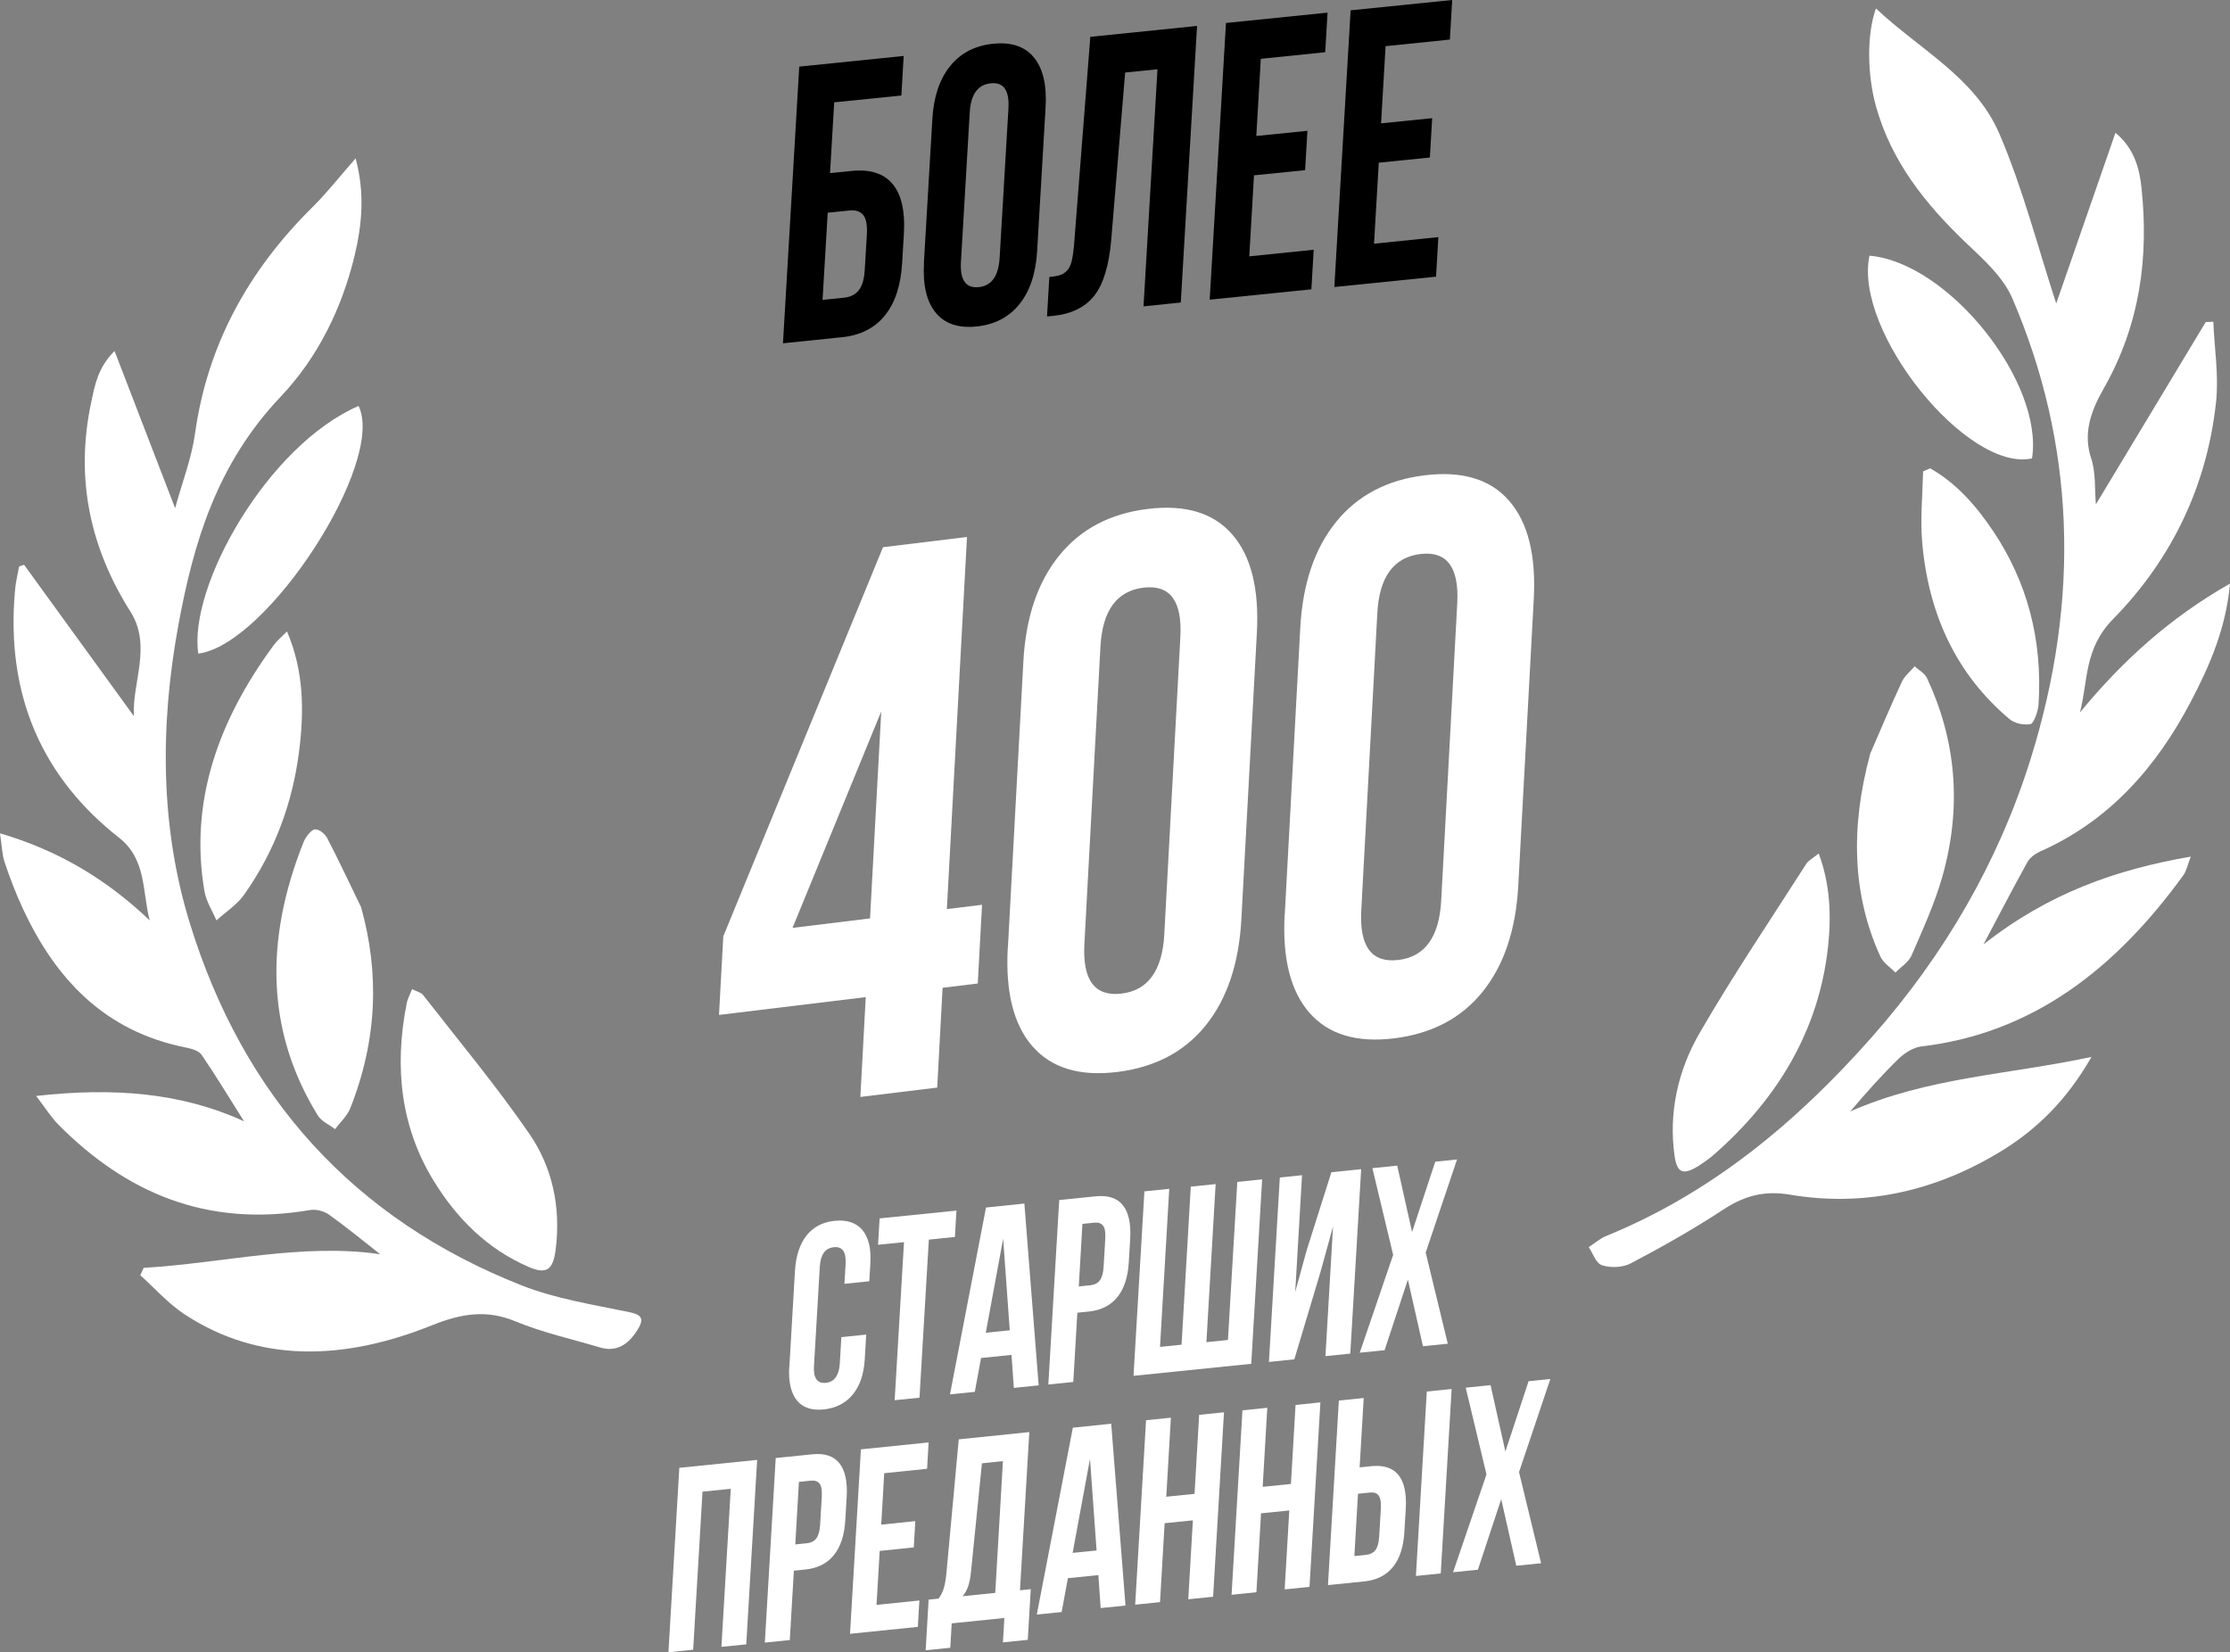 <?xml version="1.0" encoding="UTF-8"?> <svg xmlns="http://www.w3.org/2000/svg" id="_Слой_2" data-name="Слой 2" viewBox="0 0 202.87 150.31"><rect x="0" y="0" width="202.87" height="150.31" fill="#808080" stroke="none"/> <defs> <style> .cls-1 { fill: #fff; } </style> </defs> <g id="_Слой_2-2" data-name=" Слой 2"> <g id="_Слой_2-2" data-name=" Слой 2-2"> <g> <g> <path class="cls-1" d="m65.41,92.34l.39-7.16,14.53-35.4,7.64-.93-1.83,33.85,3.2-.39-.39,7.16-3.2.39-.49,9.08-6.99.85.49-9.08-13.36,1.62h.01Zm6.69-7.93l7.05-.86,1.02-18.83-8.07,19.69Z"></path> <path class="cls-1" d="m91.69,86.23l1.41-26.06c.22-4.01,1.3-7.21,3.26-9.63,1.95-2.41,4.64-3.83,8.06-4.24,3.42-.42,5.99.36,7.69,2.33,1.71,1.97,2.45,4.95,2.23,8.96l-1.41,26.06c-.22,4.01-1.3,7.22-3.24,9.63-1.94,2.41-4.63,3.82-8.05,4.24-3.42.42-5.99-.36-7.71-2.33s-2.47-4.95-2.25-8.96h0Zm6.96-.36c-.18,3.31.95,4.81,3.38,4.52,2.41-.29,3.71-2.09,3.89-5.4l1.46-27.04c.18-3.28-.94-4.78-3.35-4.49-2.43.3-3.74,2.08-3.92,5.37,0,0-1.46,27.04-1.46,27.04Z"></path> <path class="cls-1" d="m116.88,83.17l1.41-26.06c.22-4.01,1.3-7.21,3.26-9.63,1.95-2.41,4.64-3.83,8.06-4.24,3.42-.42,5.99.36,7.69,2.33,1.71,1.97,2.45,4.96,2.23,8.96l-1.41,26.06c-.22,4.01-1.3,7.22-3.24,9.63-1.94,2.41-4.63,3.82-8.05,4.24s-5.99-.36-7.71-2.33c-1.72-1.97-2.47-4.95-2.25-8.96h.01Zm6.96-.36c-.18,3.31.95,4.81,3.38,4.52,2.41-.29,3.71-2.09,3.89-5.4l1.46-27.04c.18-3.28-.94-4.78-3.35-4.49-2.43.3-3.74,2.08-3.92,5.37,0,0-1.46,27.04-1.46,27.04Z"></path> </g> <g> <path class="cls-1" d="m202.87,53.09c-.36,4.03-1.83,7.44-3.57,10.75-3.14,5.98-7.43,10.85-13.72,13.63-.42.19-.91.55-1.13.94-1.29,2.32-2.51,4.68-4.01,7.51,5.91-4.66,12.07-6.82,18.86-7.99-.27.69-.37,1.27-.68,1.7-6.13,8.46-13.67,14.38-23.85,15.57-.68.08-1.49.58-2.03,1.1-1.53,1.49-2.96,3.09-4.42,4.81,7.07-3.11,14.32-3.33,21.95-4.96-2.27,3.96-5.02,6.65-8.36,8.66-6.18,3.74-12.61,4.96-19.08,3.87-2.21-.37-4.04.03-6.06,1.36-2.72,1.79-5.55,3.38-8.41,4.89-.76.4-1.87.42-2.62.17-.56-.18-.82-1.07-1.21-1.65.54-.35,1.04-.79,1.61-1.02,9.51-3.87,17.31-10.33,24.18-18.12,6.6-7.48,11.46-15.9,14.37-25.13,4.68-14.88,4-28.95-1.61-42.01-.87-2.03-2.69-3.61-4.3-5.15-3.61-3.47-6.7-7.28-8.12-12.36-.77-2.77-.87-6.46,0-8.89,3.98,3.75,9.03,6.27,11.23,11.4,2.13,4.96,3.5,10.33,5.17,15.44,1.72-4.96,3.49-10.06,5.39-15.53,1.75,1.45,2.2,3.32,2.38,5.11.63,6.13-.09,12.27-3.47,18.19-1.19,2.1-1.86,4.09-1.12,6.32.43,1.29.31,2.82.43,4.18,3.33-5.53,6.66-11.06,9.99-16.58l.69-.03c.1,2.43.51,4.85.25,7.3-.79,7.39-3.87,14.14-9.35,19.73-2.67,2.71-2.28,5.6-3.03,8.51,3.83-4.65,8.13-8.58,13.65-11.72h0Z"></path> <path class="cls-1" d="m165.45,77.64c1.05,2.79,1.16,5.63.85,8.51-.82,7.47-4.48,13.72-10.39,18.9-.38.33-.8.62-1.21.9-1.55,1.02-2.14.82-2.37-.86-.52-3.81.27-7.64,2.31-11.15,3.02-5.22,6.42-10.25,9.68-15.35.21-.33.63-.53,1.14-.95h-.01Z"></path> <path class="cls-1" d="m170.12,68.61c.96-2.21,1.89-4.42,2.91-6.61.24-.51.76-.92,1.15-1.38.38.35.91.61,1.12,1.06,2.6,5.55,3.23,11.57,1.41,18.04-.69,2.44-1.78,4.83-2.81,7.2-.26.6-.97,1.05-1.47,1.56-.47-.49-1.11-.89-1.38-1.49-2.58-5.68-2.69-11.82-.92-18.38h0Z"></path> <path class="cls-1" d="m175.6,42.61c2.4,1.36,4.2,3.43,5.74,5.73,3.05,4.56,4.5,9.82,4.11,15.78-.04.6-.45,1.71-.72,1.75-.64.12-1.47-.06-1.94-.47-4.78-4.03-7.37-9.48-7.93-16.15-.17-2.07.04-4.25.09-6.37.22-.1.44-.19.66-.28h-.01Z"></path> <path class="cls-1" d="m170.07,23.26c7.21.63,15.87,11.52,14.79,18.44-5.87,1.3-16.25-11.53-14.79-18.44Z"></path> </g> <g> <path class="cls-1" d="m13.07,115.34c7.16-.42,14.42-2.28,21.52-1.24-1.54-1.2-3.05-2.45-4.64-3.59-.45-.32-1.16-.53-1.75-.43-9.52,1.63-16.82-1.67-22.87-7.75-.69-.7-1.22-1.56-2.04-2.63,7.01-.78,13.18-.32,18.91,2.31-1.27-2.02-2.51-4.07-3.85-6.04-.27-.4-.94-.57-1.47-.68-7.32-1.46-11.8-6.18-14.79-12.61-.64-1.37-1.18-2.79-1.67-4.24-.24-.71-.25-1.53-.42-2.63,5.47,1.6,9.8,4.29,13.62,7.92-.69-2.63-.28-5.56-2.8-7.53C3.89,70.76.46,63.27,1.38,53.56c.06-.67.24-1.35.36-2.03.15-.05.3-.1.45-.15,3.33,4.58,6.65,9.16,9.99,13.77-.18-3.03,1.66-6.38-.31-9.5-3.52-5.57-5.13-11.91-3.55-19.16.32-1.46.57-3.03,2.1-4.56,1.88,4.88,3.65,9.47,5.51,14.3.63-2.31,1.5-4.54,1.81-6.77,1.1-7.93,4.73-14.72,10.67-20.6,1.32-1.3,2.47-2.78,3.94-4.45.85,3.14.59,6-.1,8.88-1.14,4.72-3.31,9.21-6.72,12.8-5.83,6.14-7.93,13.31-9.31,20.81-1.72,9.38-1.59,18.51,1.04,27.06,4.88,15.86,14.95,26.95,30.18,32.97,3.09,1.22,6.53,1.76,9.86,2.45,1.16.24,1.29.66.67,1.64-.83,1.32-1.91,1.99-3.35,1.57-2.59-.77-5.28-1.37-7.75-2.39-2.51-1.04-4.78-.76-7.56.36-8.06,3.24-15.78,3.44-22.53-1-1.49-.98-2.69-2.36-4.02-3.55.11-.23.22-.46.32-.69v.02h-.01Z"></path> <path class="cls-1" d="m37.48,89.98c.47.24.84.31,1.02.55,3.26,4.19,6.67,8.27,9.68,12.65,2.02,2.95,2.87,6.54,2.37,10.51-.24,1.85-.84,2.26-2.45,1.57-3.78-1.64-6.55-4.41-8.66-7.86-2.92-4.77-3.63-10.21-2.43-16.18.07-.34.25-.67.48-1.24h0Z"></path> <path class="cls-1" d="m32.85,82.53c1.67,5.98,1.49,12.04-.99,18.3-.27.68-.91,1.27-1.38,1.89-.53-.41-1.23-.7-1.57-1.25-4.62-7.48-4.91-15.82-1.29-24.87.18-.45.68-1.11,1.02-1.15.39-.04.92.4,1.13.8,1.07,2.06,2.06,4.18,3.08,6.28h0Z"></path> <path class="cls-1" d="m26.11,57.45c1.54,3.58,1.57,7.24,1.09,10.97-.59,4.59-2.17,8.98-4.99,12.97-.64.91-1.67,1.57-2.52,2.34-.37-.88-.93-1.71-1.09-2.65-1.37-8.01,1.16-15.44,6.35-22.45.25-.34.6-.62,1.16-1.19h0Z"></path> <path class="cls-1" d="m18.04,59.46c-.92-6.06,6.25-18.91,14.58-22.53,2.5,5.1-8.28,21.74-14.58,22.53Z"></path> </g> <g> <path d="m71.23,31.22l1.48-25.16,9.5-.97-.21,3.6-6.11.62-.38,6.44,1.97-.2c1.69-.17,2.93.23,3.73,1.2.8.97,1.14,2.47,1.02,4.49l-.16,2.7c-.12,2.02-.64,3.61-1.57,4.76s-2.23,1.81-3.92,1.98l-5.36.55h0Zm3.6-3.94l1.97-.2c.57-.06,1.01-.28,1.33-.68.31-.39.49-1.02.54-1.87l.19-3.19c.05-.85-.06-1.45-.33-1.78-.27-.33-.69-.47-1.26-.41l-1.97.2s-.47,7.93-.47,7.93Z"></path> <path d="m84.05,23.91l.77-13.09c.12-2.01.65-3.61,1.61-4.8.95-1.19,2.26-1.87,3.92-2.04,1.66-.17,2.9.25,3.72,1.26s1.17,2.52,1.05,4.53l-.77,13.09c-.12,2.01-.65,3.61-1.6,4.8s-2.25,1.87-3.91,2.04-2.9-.25-3.72-1.26c-.83-1.01-1.18-2.52-1.06-4.53h-.01Zm3.37-.1c-.1,1.66.44,2.43,1.62,2.31,1.17-.12,1.8-1.01,1.9-2.67l.8-13.58c.1-1.65-.44-2.42-1.61-2.29-1.18.12-1.82,1.01-1.91,2.66l-.8,13.58h0Z"></path> <path d="m95.25,28.8l.21-3.6c.42-.04.74-.1.97-.17s.44-.21.63-.4c.19-.2.33-.47.42-.82s.16-.81.22-1.4l1.49-19.06,9.71-.99-1.48,25.16-3.39.35,1.27-21.57-2.94.3-1.27,15.25c-.2,2.3-.71,3.98-1.53,5.04-.83,1.06-2.09,1.68-3.78,1.85l-.53.05h0Z"></path> <path d="m110.05,27.25l1.48-25.16,9.24-.94-.21,3.6-5.86.6-.41,7.02,4.65-.47-.21,3.58-4.65.47-.43,7.37,5.86-.6-.21,3.6-9.24.94h-.01Z"></path> <path d="m121.39,26.1l1.48-25.16,9.24-.94-.21,3.6-5.85.6-.41,7.02,4.65-.47-.21,3.58-4.65.47-.43,7.37,5.85-.6-.21,3.6-9.24.94h0Z"></path> </g> <g> <path class="cls-1" d="m71.81,124.35l.51-8.73c.08-1.35.43-2.42,1.04-3.21.62-.79,1.48-1.24,2.58-1.35,1.11-.11,1.94.17,2.51.83.56.67.81,1.68.73,3.03l-.1,1.64-2.26.23.11-1.8c.06-1.1-.29-1.61-1.07-1.53-.79.08-1.21.67-1.28,1.77l-.53,9.05c-.06,1.09.3,1.6,1.08,1.52s1.2-.67,1.27-1.76l.14-2.4,2.26-.23-.13,2.24c-.08,1.35-.44,2.42-1.09,3.21-.65.79-1.53,1.24-2.64,1.36-1.11.11-1.93-.17-2.46-.84s-.76-1.68-.68-3.03h0Z"></path> <path class="cls-1" d="m79.88,113.24l.14-2.4,6.99-.71-.14,2.4-2.37.24-.85,14.38-2.26.23.85-14.38-2.37.24h.01Z"></path> <path class="cls-1" d="m86.42,126.86l3.28-17.01,3.49-.36,1.3,16.54-2.26.23-.21-3-2.77.28-.57,3.08-2.26.23h0Zm3.26-5.62l2.18-.22-.6-8.33-1.58,8.55Z"></path> <path class="cls-1" d="m95.37,125.95l.99-16.78,3.33-.34c1.12-.11,1.94.16,2.46.81.52.65.74,1.65.67,3l-.13,2.18c-.08,1.35-.42,2.41-1.03,3.17-.61.76-1.47,1.2-2.58,1.32l-1.07.11-.37,6.3-2.26.23h0Zm2.77-8.92l1.07-.11c.37-.04.66-.19.85-.45.19-.26.31-.68.34-1.26l.15-2.52c.03-.58-.03-.97-.2-1.19s-.44-.31-.81-.27l-1.07.11s-.33,5.69-.33,5.69Z"></path> <path class="cls-1" d="m103.12,125.16l.99-16.78,2.26-.23-.84,14.38,1.96-.2.84-14.38,2.26-.23-.84,14.38,1.96-.2.85-14.38,2.26-.23-.99,16.78-10.69,1.09h-.02Z"></path> <path class="cls-1" d="m115.44,123.9l.99-16.78,2.02-.21-.62,10.62,1.04-3.78,2.25-7.11,2.71-.28-.99,16.78-2.26.23.69-11.79-1.16,4.2-2.36,7.88-2.32.24h.01Z"></path> <path class="cls-1" d="m123.7,123.06l3.04-8.9-1.89-7.89,2.26-.23,1.35,6.04,2.11-6.4,1.98-.2-2.85,8.47,2.01,8.29-2.26.23-1.37-6.06-2.12,6.42s-2.26.23-2.26.23Z"></path> <path class="cls-1" d="m60.81,150.31l.99-16.78,7.08-.72-.99,16.78-2.26.23.85-14.38-2.57.26-.85,14.38-2.26.23h0Z"></path> <path class="cls-1" d="m69.58,149.42l.99-16.78,3.33-.34c1.12-.11,1.93.15,2.46.81.52.65.74,1.65.67,3l-.13,2.18c-.08,1.35-.42,2.41-1.03,3.17s-1.47,1.2-2.58,1.32l-1.07.11-.37,6.31-2.26.23h0Zm2.77-8.92l1.07-.11c.37-.04.66-.19.85-.45.19-.26.31-.68.34-1.25l.15-2.52c.03-.58-.03-.98-.2-1.2s-.44-.31-.81-.27l-1.07.11-.33,5.69Z"></path> <path class="cls-1" d="m77.33,148.63l.99-16.78,6.16-.63-.14,2.4-3.9.4-.27,4.68,3.1-.32-.14,2.39-3.1.32-.29,4.91,3.9-.4-.14,2.4-6.16.63h0Z"></path> <path class="cls-1" d="m84.21,150.13l.27-4.61.91-.09c.21-.29.37-.61.47-.95s.18-.77.23-1.28l1.13-12.26,6.42-.66-.85,14.39.98-.1-.27,4.61-2.26.23.13-2.22-4.79.49-.13,2.22-2.26.23h.02Zm3.37-4.92l2.96-.3.7-11.99-1.91.2-.99,9.82c-.06.62-.16,1.09-.28,1.42-.12.33-.29.62-.5.86h.02Z"></path> <path class="cls-1" d="m94.32,146.89l3.28-17.01,3.49-.36,1.3,16.54-2.26.23-.21-3-2.77.28-.57,3.08-2.26.23h0Zm3.26-5.62l2.18-.22-.6-8.33-1.58,8.56h0Z"></path> <path class="cls-1" d="m103.27,145.98l.99-16.78,2.26-.23-.42,7.19,2.57-.26.42-7.19,2.26-.23-.99,16.78-2.26.23.42-7.18-2.57.26-.42,7.18-2.26.23Z"></path> <path class="cls-1" d="m112.04,145.08l.99-16.78,2.26-.23-.42,7.19,2.57-.26.42-7.19,2.26-.23-.99,16.78-2.26.23.42-7.18-2.57.26-.42,7.18-2.26.23Z"></path> <path class="cls-1" d="m120.81,144.19l.99-16.78,2.26-.23-.37,6.31,1.07-.11c1.11-.11,1.93.15,2.46.8.52.65.74,1.65.67,3l-.13,2.19c-.08,1.35-.42,2.41-1.03,3.17s-1.47,1.2-2.58,1.32l-3.33.34h0Zm2.4-2.63l1.07-.11c.37-.04.66-.19.85-.44.19-.25.31-.67.34-1.25l.15-2.51c.03-.58-.03-.97-.2-1.2-.17-.22-.44-.31-.81-.27l-1.07.11-.33,5.67Zm5.6,1.81l.99-16.78,2.26-.23-.99,16.78-2.26.23Z"></path> <path class="cls-1" d="m132.19,143.03l3.04-8.9-1.89-7.89,2.26-.23,1.35,6.04,2.11-6.4,1.98-.2-2.85,8.47,2.01,8.29-2.26.23-1.37-6.06-2.12,6.42-2.26.23h0Z"></path> </g> </g> </g> </g> </svg> 